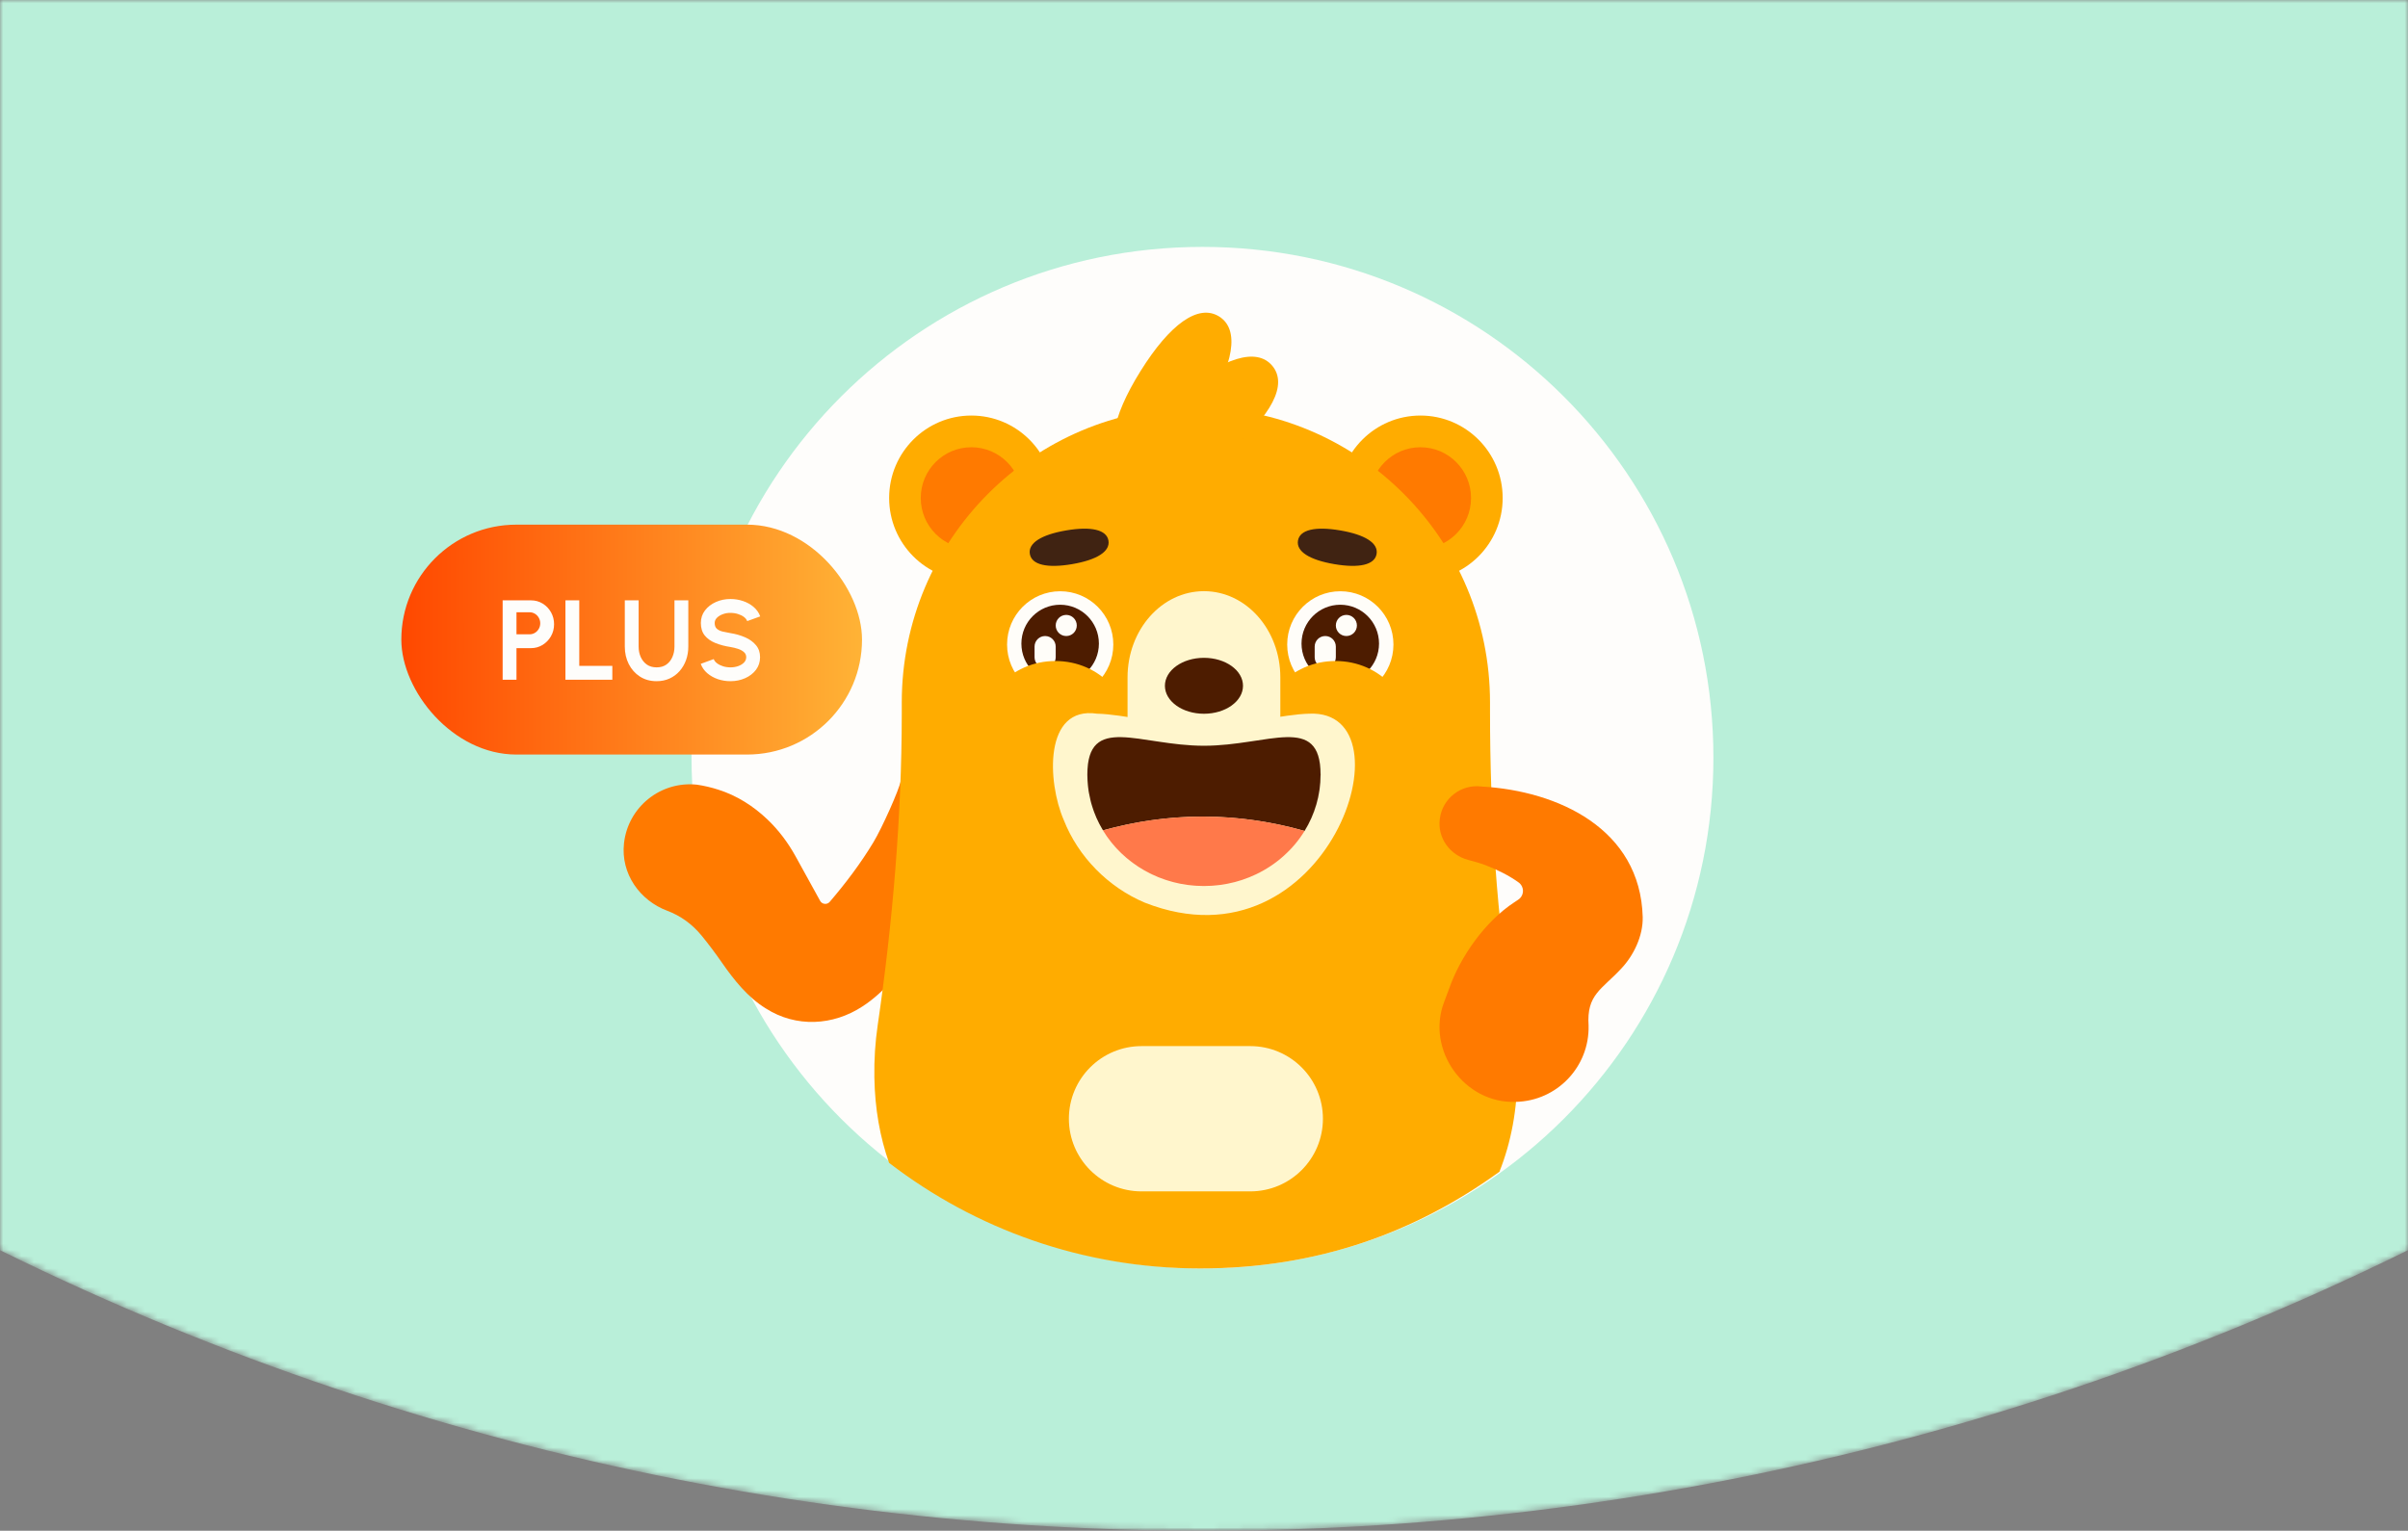 <svg width="390" height="248" viewBox="0 0 390 248" fill="none" xmlns="http://www.w3.org/2000/svg">
<rect x="0" y="0" width="390" height="248" fill="#808080" stroke="none"/>
<mask id="mask0_2_7" style="mask-type:alpha" maskUnits="userSpaceOnUse" x="0" y="0" width="390" height="248">
<rect width="390" height="248" fill="#D9D9D9"/>
</mask>
<g mask="url(#mask0_2_7)">
<mask id="mask1_2_7" style="mask-type:alpha" maskUnits="userSpaceOnUse" x="-246" y="-634" width="882" height="882">
<circle cx="195" cy="-193" r="441" fill="#E8FAF2"/>
</mask>
<g mask="url(#mask1_2_7)">
<circle cx="195" cy="-193" r="441" fill="#B9EFD9"/>
</g>
<path d="M194.752 205.504C240.455 205.504 277.504 168.455 277.504 122.752C277.504 77.049 240.455 40 194.752 40C149.049 40 112 77.049 112 122.752C112 168.455 149.049 205.504 194.752 205.504Z" fill="#FEFDFB"/>
<path d="M113.579 151.519C112.125 149.747 110.239 148.368 108.09 147.564C103.62 145.891 100.52 141.553 101.061 136.63C101.708 130.737 107.011 126.485 112.903 127.131C114.06 127.303 115.229 127.573 116.372 127.946C119.386 128.907 122.033 130.607 124.287 132.754C126.111 134.491 127.631 136.521 128.847 138.726L132.831 145.951C133.15 146.529 133.949 146.614 134.38 146.112C136.939 143.13 139.419 139.842 141.461 136.452C142.873 134.107 145.628 127.94 145.892 126.498C147.492 117.695 157.713 132.045 154.551 140.434C151.631 148.192 146.917 158.37 139.685 163.053C134.916 166.178 128.926 166.507 124.033 163.379C121.116 161.586 118.853 158.742 116.92 155.953C115.866 154.432 114.756 152.95 113.582 151.519H113.579Z" fill="#FF7A00"/>
<path d="M230.056 94.04C237.411 94.04 243.373 88.059 243.373 80.682C243.373 73.305 237.41 67.324 230.056 67.324C222.702 67.324 216.739 73.305 216.739 80.682C216.739 88.059 222.702 94.04 230.056 94.04Z" fill="#FFAC00"/>
<path d="M230.056 88.902C234.582 88.902 238.251 85.222 238.251 80.682C238.251 76.141 234.582 72.461 230.056 72.461C225.53 72.461 221.861 76.141 221.861 80.682C221.861 85.222 225.53 88.902 230.056 88.902Z" fill="#FF7A00"/>
<path d="M157.322 94.04C164.677 94.04 170.639 88.059 170.639 80.682C170.639 73.305 164.677 67.324 157.322 67.324C149.966 67.324 144.005 73.305 144.005 80.682C144.005 88.059 149.966 94.04 157.322 94.04Z" fill="#FFAC00"/>
<path d="M157.322 88.902C161.848 88.902 165.517 85.222 165.517 80.682C165.517 76.141 161.848 72.461 157.322 72.461C152.795 72.461 149.126 76.141 149.126 80.682C149.126 85.222 152.795 88.902 157.322 88.902Z" fill="#FF7A00"/>
<path d="M245.067 165.092C242.386 148.912 241.323 131.703 241.323 115.303V113.808C241.323 87.421 219.996 66.026 193.687 66.026C167.379 66.026 146.051 87.419 146.051 113.808V115.626C146.051 132.25 144.559 149.622 142.155 166.072C141.751 168.833 141.564 171.665 141.613 174.549C141.697 179.646 142.528 184.257 143.994 188.396C157.949 199.126 175.422 205.504 194.386 205.504C213.35 205.504 229.225 199.693 242.846 189.836C244.737 185.088 245.768 179.698 245.768 173.659C245.768 170.741 245.528 167.879 245.066 165.092H245.067Z" fill="#FFAC00"/>
<path d="M202.494 169.482H184.884C178.385 169.482 173.117 174.75 173.117 181.249V181.251C173.117 187.75 178.385 193.018 184.884 193.018H202.494C208.993 193.018 214.261 187.75 214.261 181.251V181.249C214.261 174.75 208.993 169.482 202.494 169.482Z" fill="#FFF6CD"/>
<path d="M195.099 66.603C199.869 58.956 200.8 53.366 197.449 51.275C194.096 49.184 189.485 52.48 184.716 60.127C179.947 67.774 179.016 73.364 182.367 75.455C185.719 77.546 190.33 74.25 195.099 66.603Z" fill="#FFAC00"/>
<path d="M199.043 73.091C205.961 67.318 208.592 62.296 206.061 59.263C203.53 56.231 198.119 57.922 191.2 63.696C184.282 69.469 181.651 74.491 184.182 77.524C186.713 80.556 192.123 78.865 199.043 73.091Z" fill="#FFAC00"/>
<path d="M239.956 127.424C236.646 127 233.62 129.338 233.195 132.648C232.772 135.794 234.871 138.536 237.775 139.312C238.729 139.568 239.682 139.82 240.604 140.174C242.516 140.909 244.431 141.857 245.976 142.98C246.2 143.143 246.374 143.362 246.495 143.611C246.863 144.379 246.603 145.296 245.889 145.761C245.683 145.895 245.473 146.034 245.258 146.181C240.571 149.238 236.51 154.96 234.682 160.224L233.911 162.284C230.902 170.076 237.148 178.858 245.533 178.514C252.191 178.347 257.453 172.813 257.286 166.155C256.947 161.116 259.403 160.342 262.585 156.914C264.575 154.811 266.128 151.64 266.052 148.557C265.661 134.311 252.396 128.13 239.958 127.426L239.956 127.424Z" fill="#FF7A00"/>
<path d="M173.625 91.399C177.651 90.714 179.826 89.347 179.527 87.582C179.228 85.818 176.721 85.246 172.695 85.931C168.669 86.615 166.493 87.982 166.793 89.747C167.092 91.512 169.598 92.084 173.625 91.399Z" fill="#402312"/>
<path d="M216.121 91.399C212.095 90.714 209.92 89.347 210.219 87.582C210.518 85.818 213.024 85.246 217.051 85.931C221.077 86.615 223.252 87.982 222.953 89.747C222.654 91.512 220.148 92.084 216.121 91.399Z" fill="#402312"/>
<path d="M171.709 113.051C176.461 113.051 180.314 109.186 180.314 104.42C180.314 99.654 176.461 95.789 171.709 95.789C166.957 95.789 163.105 99.652 163.105 104.42C163.105 109.187 166.957 113.051 171.709 113.051Z" fill="#FFFDF9"/>
<path d="M171.701 110.567C175.168 110.567 177.978 107.749 177.978 104.271C177.978 100.793 175.168 97.975 171.701 97.975C168.235 97.975 165.424 100.793 165.424 104.271C165.424 107.749 168.235 110.567 171.701 110.567Z" fill="#4D1C00"/>
<path d="M169.275 103.045H169.263C168.319 103.045 167.556 103.812 167.556 104.757V106.481C167.556 107.427 168.321 108.194 169.263 108.194H169.275C170.219 108.194 170.982 107.427 170.982 106.481V104.757C170.982 103.812 170.217 103.045 169.275 103.045Z" fill="#FFFDF9"/>
<path d="M172.689 103.045C173.632 103.045 174.396 102.279 174.396 101.334C174.396 100.389 173.631 99.621 172.689 99.621C171.747 99.621 170.982 100.387 170.982 101.334C170.982 102.28 171.747 103.045 172.689 103.045Z" fill="#FFFDF9"/>
<path d="M183.953 121.975C183.953 112.939 178.126 107.093 170.937 107.093C163.748 107.093 157.92 112.939 157.92 121.975H183.953Z" fill="#FFAC00"/>
<path d="M217.079 113.051C221.831 113.051 225.683 109.186 225.683 104.42C225.683 99.654 221.831 95.789 217.079 95.789C212.327 95.789 208.474 99.652 208.474 104.42C208.474 109.187 212.327 113.051 217.079 113.051Z" fill="#FFFDF9"/>
<path d="M217.071 110.566C220.538 110.566 223.348 107.749 223.348 104.271C223.348 100.793 220.538 97.975 217.071 97.975C213.604 97.975 210.794 100.793 210.794 104.271C210.794 107.749 213.604 110.566 217.071 110.566Z" fill="#4D1C00"/>
<path d="M214.645 103.045H214.632C213.689 103.045 212.926 103.811 212.926 104.757V106.481C212.926 107.427 213.69 108.194 214.632 108.194H214.645C215.588 108.194 216.352 107.427 216.352 106.481V104.757C216.352 103.811 215.587 103.045 214.645 103.045Z" fill="#FFFDF9"/>
<path d="M218.058 103.045C219.002 103.045 219.765 102.279 219.765 101.334C219.765 100.389 219 99.621 218.058 99.621C217.116 99.621 216.352 100.387 216.352 101.334C216.352 102.28 217.116 103.045 218.058 103.045Z" fill="#FFFDF9"/>
<path d="M229.322 121.975C229.322 112.939 223.495 107.093 216.306 107.093C209.117 107.093 203.29 112.939 203.29 121.975H229.322Z" fill="#FFAC00"/>
<path d="M194.991 140.315C188.158 140.315 182.619 134.065 182.619 126.354V109.738C182.619 102.027 188.158 95.776 194.991 95.776C201.824 95.776 207.363 102.027 207.363 109.738V126.354C207.363 134.065 201.824 140.315 194.991 140.315Z" fill="#FFF6CD"/>
<path d="M212.079 115.623C207.677 115.72 201.593 117.5 194.872 117.5C188.152 117.5 182.067 115.72 177.665 115.623C169.029 114.35 169.623 126.722 172.281 132.841C174.637 138.825 179.486 143.736 185.404 146.238C215.077 157.906 229.13 114.883 212.079 115.623Z" fill="#FFF6CD"/>
<path d="M194.993 115.637C198.486 115.637 201.317 113.609 201.317 111.106C201.317 108.603 198.485 106.575 194.993 106.575C191.501 106.575 188.669 108.603 188.669 111.106C188.669 113.609 191.501 115.637 194.993 115.637Z" fill="#4D1C00"/>
<path d="M213.877 125.509C213.877 128.835 212.93 131.949 211.286 134.624C211.286 134.624 211.286 134.624 211.286 134.626C211.288 134.626 211.289 134.626 211.292 134.627C212.938 131.952 213.885 128.836 213.885 125.509C213.885 120.528 211.77 119.356 208.352 119.429C211.766 119.357 213.878 120.531 213.878 125.509H213.877Z" fill="#4D1C00"/>
<path d="M176.375 128.52C176.356 128.412 176.334 128.303 176.317 128.195C176.334 128.305 176.355 128.412 176.375 128.52Z" fill="#4D1C00"/>
<path d="M176.72 130.074C176.681 129.933 176.649 129.791 176.613 129.648C176.648 129.791 176.681 129.933 176.72 130.074Z" fill="#4D1C00"/>
<path d="M177.453 132.195C177.367 131.988 177.283 131.78 177.203 131.57C177.281 131.781 177.366 131.988 177.453 132.195Z" fill="#4D1C00"/>
<path d="M177.036 131.099C176.98 130.935 176.927 130.769 176.875 130.601C176.927 130.769 176.98 130.933 177.036 131.099Z" fill="#4D1C00"/>
<path d="M194.991 120.821C189.774 120.821 185.05 119.502 181.632 119.429C185.05 119.503 189.772 120.821 194.986 120.821C194.986 120.821 194.988 120.821 194.99 120.821H194.991Z" fill="#4D1C00"/>
<path d="M184.24 140.334C184 140.174 183.763 140.011 183.531 139.842C183.763 140.011 184 140.176 184.24 140.334Z" fill="#FF794A"/>
<path d="M188.628 142.494C188.296 142.379 187.965 142.26 187.641 142.128C187.965 142.26 188.294 142.379 188.628 142.494Z" fill="#FF794A"/>
<path d="M186.283 141.512C186.066 141.404 185.849 141.291 185.636 141.176C185.849 141.291 186.064 141.404 186.283 141.512Z" fill="#FF794A"/>
<path d="M185.312 140.997C185.009 140.825 184.711 140.646 184.42 140.456C184.711 140.644 185.009 140.823 185.312 140.997Z" fill="#FF794A"/>
<path d="M183.241 139.624C183.038 139.469 182.838 139.31 182.643 139.149C182.838 139.312 183.038 139.47 183.241 139.624Z" fill="#FF794A"/>
<path d="M180.638 137.223C180.463 137.025 180.29 136.825 180.122 136.621C180.29 136.825 180.461 137.025 180.638 137.223Z" fill="#FF794A"/>
<path d="M179.938 136.395C179.72 136.121 179.508 135.84 179.307 135.554C179.51 135.84 179.72 136.119 179.938 136.395Z" fill="#FF794A"/>
<path d="M181.483 138.107C181.271 137.9 181.066 137.688 180.864 137.472C181.064 137.688 181.271 137.9 181.483 138.107Z" fill="#FF794A"/>
<path d="M182.393 138.942C182.127 138.713 181.865 138.48 181.613 138.238C181.865 138.481 182.127 138.715 182.393 138.942Z" fill="#FF794A"/>
<path d="M203.44 141.644C202.73 141.984 201.994 142.282 201.235 142.536C201.994 142.282 202.729 141.984 203.44 141.644Z" fill="#FF794A"/>
<path d="M197.377 143.4C197.077 143.436 196.776 143.464 196.472 143.487C196.776 143.465 197.077 143.436 197.377 143.4Z" fill="#FF794A"/>
<path d="M199.942 142.918C199.196 143.111 198.433 143.262 197.652 143.367C198.431 143.262 199.196 143.111 199.942 142.918Z" fill="#FF794A"/>
<path d="M179.195 135.388C179.032 135.151 178.875 134.91 178.724 134.667C178.875 134.911 179.033 135.151 179.195 135.388Z" fill="#FF794A"/>
<path d="M192.278 143.359C191.921 143.31 191.565 143.254 191.214 143.185C191.565 143.252 191.921 143.309 192.278 143.359Z" fill="#FF794A"/>
<path d="M194.996 143.547C195.389 143.547 195.778 143.531 196.165 143.509C195.776 143.533 195.386 143.547 194.991 143.547H194.994H194.996Z" fill="#FF794A"/>
<path d="M191.004 143.141C190.702 143.078 190.401 143.009 190.103 142.934C190.401 143.011 190.702 143.08 191.004 143.141Z" fill="#FF794A"/>
<path d="M194.969 143.547C194.587 143.547 194.208 143.531 193.831 143.511C194.208 143.533 194.587 143.547 194.969 143.547Z" fill="#FF794A"/>
<path d="M203.45 141.638C206.719 140.072 209.446 137.627 211.291 134.626C211.289 134.626 211.288 134.626 211.285 134.624C209.441 137.624 206.716 140.071 203.45 141.638Z" fill="#FF794A"/>
<path d="M208.351 119.429C204.932 119.502 200.21 120.821 194.991 120.821C194.991 120.821 194.993 120.821 194.994 120.821C200.21 120.821 204.932 119.503 208.349 119.429H208.351Z" fill="#4D1C00"/>
<path d="M181.633 119.429C178.215 119.356 176.101 120.528 176.101 125.509C176.101 125.769 176.116 126.026 176.127 126.283C176.116 126.026 176.107 125.768 176.107 125.509C176.107 120.531 178.218 119.357 181.633 119.429Z" fill="#4D1C00"/>
<path d="M176.875 130.601C176.822 130.426 176.767 130.252 176.718 130.074C176.767 130.252 176.82 130.426 176.875 130.601Z" fill="#4D1C00"/>
<path d="M176.317 128.195C176.283 127.97 176.253 127.742 176.226 127.514C176.253 127.742 176.281 127.97 176.317 128.195Z" fill="#4D1C00"/>
<path d="M176.192 127.184C176.168 126.946 176.148 126.708 176.135 126.467C176.148 126.708 176.17 126.946 176.192 127.184Z" fill="#4D1C00"/>
<path d="M178.541 134.364C178.574 134.419 178.602 134.477 178.635 134.532C178.637 134.532 178.638 134.532 178.641 134.53C178.608 134.475 178.574 134.419 178.541 134.364Z" fill="#4D1C00"/>
<path d="M177.203 131.57C177.145 131.414 177.09 131.256 177.036 131.099C177.09 131.258 177.145 131.414 177.203 131.57Z" fill="#4D1C00"/>
<path d="M178.182 133.725C178.127 133.624 178.072 133.524 178.019 133.422C178.071 133.524 178.127 133.624 178.182 133.725Z" fill="#4D1C00"/>
<path d="M177.587 132.519C177.54 132.413 177.497 132.303 177.453 132.195C177.499 132.303 177.54 132.413 177.587 132.519Z" fill="#4D1C00"/>
<path d="M180.525 134.038C180.558 134.03 180.589 134.022 180.622 134.015C181.197 133.873 181.776 133.743 182.355 133.62C182.476 133.593 182.597 133.568 182.719 133.543C183.243 133.435 183.768 133.333 184.296 133.239C184.484 133.204 184.672 133.173 184.86 133.14C185.34 133.059 185.821 132.982 186.303 132.913C186.553 132.877 186.803 132.844 187.054 132.811C187.49 132.753 187.926 132.698 188.364 132.649C188.679 132.615 188.998 132.587 189.314 132.557C189.7 132.521 190.084 132.483 190.471 132.455C190.878 132.425 191.287 132.405 191.696 132.383C192.004 132.367 192.309 132.345 192.618 132.334C193.32 132.308 194.024 132.294 194.731 132.294C194.753 132.294 194.775 132.294 194.798 132.294C194.798 132.294 194.8 132.294 194.801 132.294C194.801 132.294 194.803 132.294 194.804 132.294C195.555 132.294 196.301 132.309 197.046 132.338C197.306 132.347 197.564 132.366 197.825 132.38C198.303 132.405 198.782 132.428 199.259 132.465C199.592 132.49 199.923 132.524 200.255 132.554C200.649 132.59 201.042 132.626 201.434 132.671C201.81 132.714 202.186 132.764 202.561 132.812C202.898 132.858 203.235 132.902 203.57 132.952C203.981 133.013 204.391 133.08 204.799 133.149C205.089 133.2 205.377 133.25 205.666 133.305C206.106 133.386 206.546 133.472 206.984 133.563C207.23 133.615 207.474 133.668 207.719 133.723C208.189 133.828 208.658 133.935 209.125 134.049C209.322 134.098 209.518 134.151 209.715 134.201C210.219 134.331 210.722 134.463 211.22 134.604C211.242 134.61 211.265 134.615 211.287 134.623C212.932 131.947 213.878 128.835 213.878 125.507C213.878 120.53 211.767 119.356 208.352 119.428C204.934 119.502 200.211 120.82 194.997 120.82C194.997 120.82 194.996 120.82 194.994 120.82C194.992 120.82 194.992 120.82 194.991 120.82C189.775 120.82 185.053 119.502 181.636 119.428C178.223 119.356 176.11 120.53 176.11 125.507C176.11 125.768 176.119 126.025 176.13 126.282C176.133 126.343 176.133 126.404 176.137 126.465C176.149 126.706 176.171 126.945 176.193 127.183C176.204 127.293 176.215 127.402 176.227 127.512C176.254 127.741 176.282 127.968 176.318 128.194C176.336 128.303 176.356 128.41 176.376 128.518C176.444 128.899 176.524 129.275 176.615 129.647C176.649 129.789 176.682 129.932 176.721 130.073C176.77 130.25 176.825 130.424 176.878 130.599C176.93 130.766 176.983 130.933 177.039 131.098C177.093 131.256 177.147 131.413 177.205 131.568C177.284 131.778 177.368 131.986 177.456 132.193C177.502 132.302 177.542 132.411 177.589 132.518C177.724 132.823 177.87 133.124 178.022 133.421C178.074 133.522 178.13 133.623 178.185 133.723C178.301 133.938 178.42 134.151 178.544 134.361C178.577 134.417 178.61 134.472 178.644 134.527C179.268 134.353 179.896 134.19 180.526 134.035L180.525 134.038Z" fill="#4D1C00"/>
<path d="M178.643 134.532C178.643 134.532 178.643 134.532 178.643 134.53C178.641 134.53 178.64 134.53 178.637 134.532C178.637 134.532 178.637 134.532 178.637 134.533C178.638 134.533 178.64 134.533 178.643 134.533V134.532Z" fill="#4D1C00"/>
<path d="M201.43 132.67C201.806 132.712 202.182 132.762 202.556 132.811C202.182 132.761 201.806 132.712 201.43 132.67Z" fill="#4D1C00"/>
<path d="M203.567 132.952C203.978 133.013 204.389 133.081 204.796 133.149C204.387 133.079 203.978 133.013 203.567 132.952Z" fill="#4D1C00"/>
<path d="M197.043 132.336C197.303 132.345 197.561 132.364 197.822 132.378C197.561 132.366 197.304 132.345 197.043 132.336Z" fill="#4D1C00"/>
<path d="M209.714 134.203C210.217 134.333 210.72 134.464 211.219 134.605C210.72 134.463 210.217 134.333 209.714 134.203Z" fill="#4D1C00"/>
<path d="M205.663 133.305C206.103 133.386 206.544 133.472 206.981 133.563C206.542 133.472 206.103 133.386 205.663 133.305Z" fill="#4D1C00"/>
<path d="M207.716 133.723C208.186 133.828 208.655 133.935 209.122 134.049C208.655 133.933 208.186 133.827 207.716 133.723Z" fill="#4D1C00"/>
<path d="M182.718 133.541C183.241 133.433 183.768 133.333 184.295 133.237C183.766 133.331 183.241 133.433 182.718 133.541Z" fill="#4D1C00"/>
<path d="M187.053 132.809C187.489 132.751 187.924 132.696 188.363 132.648C187.926 132.695 187.489 132.751 187.053 132.809Z" fill="#4D1C00"/>
<path d="M178.641 134.53C178.641 134.53 178.641 134.53 178.641 134.532C179.265 134.358 179.894 134.193 180.524 134.038C179.894 134.193 179.265 134.356 178.641 134.53Z" fill="#4D1C00"/>
<path d="M184.859 133.138C185.338 133.057 185.82 132.98 186.302 132.911C185.82 132.982 185.338 133.059 184.859 133.138Z" fill="#4D1C00"/>
<path d="M197.822 132.378C198.301 132.403 198.779 132.428 199.256 132.463C198.779 132.427 198.301 132.402 197.822 132.378Z" fill="#FF794A"/>
<path d="M188.363 132.648C188.678 132.613 188.996 132.585 189.313 132.555C188.996 132.585 188.68 132.613 188.363 132.648Z" fill="#FF794A"/>
<path d="M194.802 132.292C194.802 132.292 194.8 132.292 194.798 132.292C195.551 132.292 196.298 132.308 197.044 132.336C196.3 132.308 195.552 132.292 194.803 132.292H194.802Z" fill="#FF794A"/>
<path d="M190.468 132.454C190.876 132.424 191.285 132.403 191.694 132.381C191.285 132.403 190.876 132.422 190.468 132.454Z" fill="#FF794A"/>
<path d="M211.285 134.623C211.264 134.616 211.24 134.612 211.219 134.604C211.24 134.61 211.262 134.618 211.284 134.624C211.284 134.624 211.284 134.624 211.284 134.623H211.285Z" fill="#FF794A"/>
<path d="M204.796 133.149C205.086 133.2 205.374 133.25 205.663 133.305C205.374 133.251 205.084 133.2 204.796 133.149Z" fill="#FF794A"/>
<path d="M192.614 132.335C193.316 132.309 194.019 132.294 194.726 132.294C194.019 132.294 193.314 132.309 192.614 132.335Z" fill="#FF794A"/>
<path d="M200.251 132.552C200.644 132.588 201.038 132.624 201.43 132.67C201.038 132.626 200.644 132.59 200.251 132.552Z" fill="#FF794A"/>
<path d="M182.354 133.618C182.475 133.593 182.596 133.566 182.718 133.541C182.597 133.566 182.476 133.593 182.354 133.618Z" fill="#FF794A"/>
<path d="M184.295 133.237C184.483 133.203 184.671 133.172 184.859 133.139C184.671 133.17 184.483 133.203 184.295 133.237Z" fill="#FF794A"/>
<path d="M178.637 134.533C178.663 134.579 178.695 134.621 178.723 134.667C178.695 134.623 178.67 134.577 178.641 134.532C178.64 134.532 178.638 134.532 178.635 134.532L178.637 134.533Z" fill="#FF794A"/>
<path d="M203.448 141.638C203.448 141.638 203.443 141.641 203.439 141.642C203.442 141.641 203.444 141.639 203.448 141.638Z" fill="#FF794A"/>
<path d="M180.124 136.623C180.061 136.547 179.999 136.472 179.937 136.395C179.999 136.472 180.061 136.546 180.124 136.623Z" fill="#FF794A"/>
<path d="M179.306 135.554C179.267 135.499 179.232 135.442 179.193 135.386C179.231 135.441 179.267 135.499 179.306 135.554Z" fill="#FF794A"/>
<path d="M189.004 142.616C188.879 142.575 188.752 142.538 188.628 142.494C188.752 142.536 188.879 142.575 189.004 142.616Z" fill="#FF794A"/>
<path d="M190.103 142.932C189.971 142.898 189.84 142.862 189.709 142.826C189.84 142.862 189.971 142.9 190.103 142.932Z" fill="#FF794A"/>
<path d="M182.643 139.147C182.56 139.078 182.475 139.011 182.393 138.942C182.475 139.013 182.56 139.08 182.643 139.147Z" fill="#FF794A"/>
<path d="M191.212 143.185C191.142 143.171 191.073 143.155 191.004 143.139C191.075 143.153 191.144 143.171 191.212 143.185Z" fill="#FF794A"/>
<path d="M183.533 139.842C183.436 139.77 183.338 139.698 183.241 139.624C183.338 139.698 183.434 139.771 183.533 139.842Z" fill="#FF794A"/>
<path d="M193.831 143.509C193.708 143.501 193.584 143.492 193.462 143.483C193.585 143.492 193.708 143.503 193.831 143.509Z" fill="#FF794A"/>
<path d="M200.11 142.873C200.053 142.889 199.997 142.904 199.941 142.918C199.997 142.904 200.053 142.887 200.11 142.873Z" fill="#FF794A"/>
<path d="M196.474 143.487C196.372 143.495 196.269 143.503 196.167 143.509C196.27 143.503 196.372 143.495 196.474 143.487Z" fill="#FF794A"/>
<path d="M197.652 143.367C197.561 143.379 197.469 143.388 197.378 143.399C197.471 143.388 197.561 143.379 197.652 143.367Z" fill="#FF794A"/>
<path d="M201.235 142.534C201.191 142.548 201.149 142.563 201.105 142.577C201.149 142.563 201.193 142.548 201.235 142.534Z" fill="#FF794A"/>
<path d="M181.613 138.238C181.567 138.196 181.527 138.151 181.481 138.107C181.525 138.151 181.567 138.195 181.613 138.238Z" fill="#FF794A"/>
<path d="M211.285 134.624C211.263 134.618 211.241 134.61 211.219 134.604C210.72 134.461 210.217 134.331 209.714 134.201C209.517 134.151 209.321 134.098 209.123 134.049C208.656 133.933 208.188 133.827 207.717 133.723C207.473 133.668 207.228 133.615 206.982 133.563C206.545 133.472 206.105 133.386 205.664 133.305C205.376 133.251 205.086 133.2 204.798 133.15C204.389 133.079 203.98 133.013 203.569 132.952C203.233 132.902 202.897 132.856 202.56 132.813C202.185 132.762 201.809 132.714 201.433 132.672C201.041 132.628 200.647 132.592 200.254 132.554C199.922 132.523 199.591 132.49 199.257 132.465C198.781 132.429 198.303 132.404 197.823 132.38C197.563 132.366 197.306 132.347 197.044 132.338C196.298 132.309 195.551 132.294 194.798 132.294C194.775 132.294 194.751 132.294 194.728 132.294C194.021 132.294 193.316 132.309 192.615 132.335C192.306 132.346 192.001 132.367 191.694 132.383C191.285 132.405 190.875 132.425 190.468 132.455C190.081 132.483 189.697 132.521 189.311 132.557C188.995 132.587 188.678 132.615 188.362 132.65C187.924 132.698 187.487 132.753 187.051 132.811C186.801 132.844 186.55 132.877 186.301 132.913C185.818 132.983 185.337 133.059 184.857 133.14C184.669 133.172 184.481 133.204 184.293 133.239C183.765 133.334 183.24 133.435 182.716 133.543C182.596 133.568 182.475 133.595 182.353 133.62C181.773 133.744 181.194 133.874 180.619 134.015C180.586 134.023 180.555 134.03 180.522 134.038C179.892 134.193 179.264 134.358 178.64 134.532C178.666 134.576 178.693 134.621 178.721 134.667C178.872 134.911 179.03 135.151 179.191 135.388C179.229 135.442 179.265 135.5 179.304 135.555C179.506 135.842 179.716 136.121 179.934 136.397C179.995 136.474 180.058 136.547 180.121 136.624C180.289 136.828 180.459 137.029 180.636 137.226C180.712 137.309 180.785 137.392 180.862 137.474C181.063 137.69 181.27 137.902 181.481 138.108C181.525 138.152 181.567 138.196 181.613 138.24C181.865 138.483 182.127 138.717 182.393 138.944C182.475 139.014 182.56 139.082 182.643 139.149C182.839 139.312 183.038 139.47 183.241 139.624C183.338 139.698 183.434 139.771 183.533 139.842C183.765 140.011 184.001 140.176 184.241 140.334C184.302 140.375 184.36 140.417 184.421 140.456C184.713 140.644 185.011 140.823 185.313 140.997C185.42 141.058 185.53 141.116 185.638 141.176C185.851 141.292 186.066 141.404 186.285 141.513C186.404 141.572 186.523 141.632 186.644 141.688C186.899 141.809 187.159 141.923 187.421 142.033C187.495 142.064 187.567 142.099 187.642 142.128C187.967 142.26 188.296 142.379 188.63 142.494C188.753 142.536 188.88 142.575 189.006 142.616C189.239 142.69 189.474 142.76 189.711 142.826C189.841 142.862 189.973 142.9 190.104 142.933C190.402 143.008 190.703 143.078 191.006 143.139C191.076 143.153 191.145 143.171 191.214 143.185C191.565 143.252 191.921 143.309 192.278 143.359C192.402 143.376 192.527 143.39 192.653 143.404C192.921 143.436 193.19 143.462 193.462 143.483C193.585 143.492 193.708 143.503 193.831 143.509C194.208 143.531 194.587 143.545 194.969 143.545C194.977 143.545 194.985 143.545 194.991 143.545C195.386 143.545 195.776 143.53 196.165 143.508C196.269 143.501 196.37 143.494 196.472 143.486C196.776 143.464 197.077 143.434 197.377 143.398C197.469 143.387 197.56 143.378 197.651 143.365C198.43 143.26 199.195 143.11 199.941 142.917C199.997 142.903 200.053 142.885 200.11 142.871C200.445 142.78 200.778 142.683 201.105 142.577C201.149 142.563 201.193 142.549 201.235 142.534C201.994 142.281 202.729 141.983 203.44 141.643C203.443 141.641 203.447 141.639 203.451 141.638C206.718 140.071 209.443 137.624 211.286 134.624H211.285Z" fill="#FF794A"/>
<g clip-path="url(#clip0_2_7)">
<rect x="65" y="85" width="74.612" height="37.245" rx="18.622" fill="url(#paint0_linear_2_7)"/>
<path d="M81.408 110.122V97.265H86C86.698 97.265 87.329 97.44 87.892 97.789C88.461 98.138 88.911 98.606 89.242 99.194C89.572 99.782 89.738 100.428 89.738 101.132C89.738 101.854 89.566 102.509 89.224 103.097C88.887 103.679 88.434 104.144 87.864 104.493C87.295 104.836 86.674 105.007 86 105.007H83.649V110.122H81.408ZM83.649 102.766H85.761C86.08 102.766 86.37 102.687 86.634 102.528C86.897 102.368 87.105 102.154 87.258 101.885C87.417 101.615 87.497 101.315 87.497 100.985C87.497 100.648 87.417 100.345 87.258 100.076C87.105 99.806 86.897 99.592 86.634 99.433C86.37 99.273 86.08 99.194 85.761 99.194H83.649V102.766ZM91.578 110.122V97.265H93.819V107.882H99.173V110.122H91.578ZM106.345 110.361C105.316 110.361 104.413 110.11 103.635 109.608C102.864 109.106 102.264 108.433 101.835 107.588C101.407 106.737 101.193 105.794 101.193 104.759V97.265H103.433V104.759C103.433 105.371 103.547 105.935 103.773 106.449C104.006 106.957 104.336 107.364 104.765 107.67C105.2 107.97 105.726 108.12 106.345 108.12C106.969 108.12 107.496 107.97 107.924 107.67C108.353 107.364 108.677 106.957 108.898 106.449C109.124 105.935 109.237 105.371 109.237 104.759V97.265H111.478V104.759C111.478 105.537 111.356 106.265 111.111 106.945C110.866 107.618 110.517 108.212 110.064 108.727C109.611 109.241 109.069 109.642 108.438 109.93C107.814 110.217 107.116 110.361 106.345 110.361ZM118.305 110.361C117.595 110.361 116.912 110.251 116.257 110.031C115.608 109.804 115.039 109.483 114.549 109.066C114.059 108.644 113.707 108.139 113.493 107.551L115.596 106.78C115.682 107.024 115.856 107.248 116.119 107.45C116.383 107.652 116.704 107.814 117.084 107.937C117.463 108.059 117.87 108.12 118.305 108.12C118.752 108.12 119.168 108.053 119.554 107.918C119.946 107.778 120.261 107.585 120.5 107.34C120.739 107.089 120.858 106.798 120.858 106.467C120.858 106.131 120.733 105.855 120.482 105.641C120.231 105.42 119.909 105.246 119.517 105.117C119.126 104.989 118.721 104.891 118.305 104.823C117.393 104.683 116.576 104.465 115.853 104.171C115.131 103.878 114.558 103.47 114.136 102.95C113.719 102.43 113.511 101.756 113.511 100.93C113.511 100.152 113.735 99.472 114.182 98.891C114.629 98.309 115.216 97.856 115.945 97.532C116.674 97.207 117.46 97.045 118.305 97.045C119.009 97.045 119.689 97.155 120.344 97.376C120.999 97.596 121.571 97.917 122.061 98.34C122.557 98.762 122.912 99.27 123.127 99.864L121.014 100.627C120.929 100.382 120.754 100.158 120.491 99.956C120.228 99.754 119.906 99.595 119.527 99.479C119.147 99.356 118.74 99.295 118.305 99.295C117.87 99.289 117.457 99.359 117.065 99.506C116.68 99.647 116.364 99.84 116.119 100.085C115.875 100.33 115.752 100.611 115.752 100.93C115.752 101.34 115.865 101.649 116.092 101.857C116.325 102.065 116.634 102.218 117.019 102.316C117.405 102.408 117.834 102.494 118.305 102.573C119.162 102.708 119.955 102.935 120.684 103.253C121.412 103.571 121.997 103.997 122.438 104.53C122.879 105.056 123.099 105.702 123.099 106.467C123.099 107.245 122.879 107.928 122.438 108.515C121.997 109.097 121.412 109.55 120.684 109.874C119.955 110.199 119.162 110.361 118.305 110.361Z" fill="#FEFDFB"/>
</g>
</g>
<defs>
<linearGradient id="paint0_linear_2_7" x1="65" y1="103.622" x2="139.612" y2="103.622" gradientUnits="userSpaceOnUse">
<stop stop-color="#FF4800"/>
<stop offset="1" stop-color="#FFB336"/>
</linearGradient>
<clipPath id="clip0_2_7">
<rect x="65" y="85" width="74.612" height="37.245" rx="18.622" fill="white"/>
</clipPath>
</defs>
</svg>

